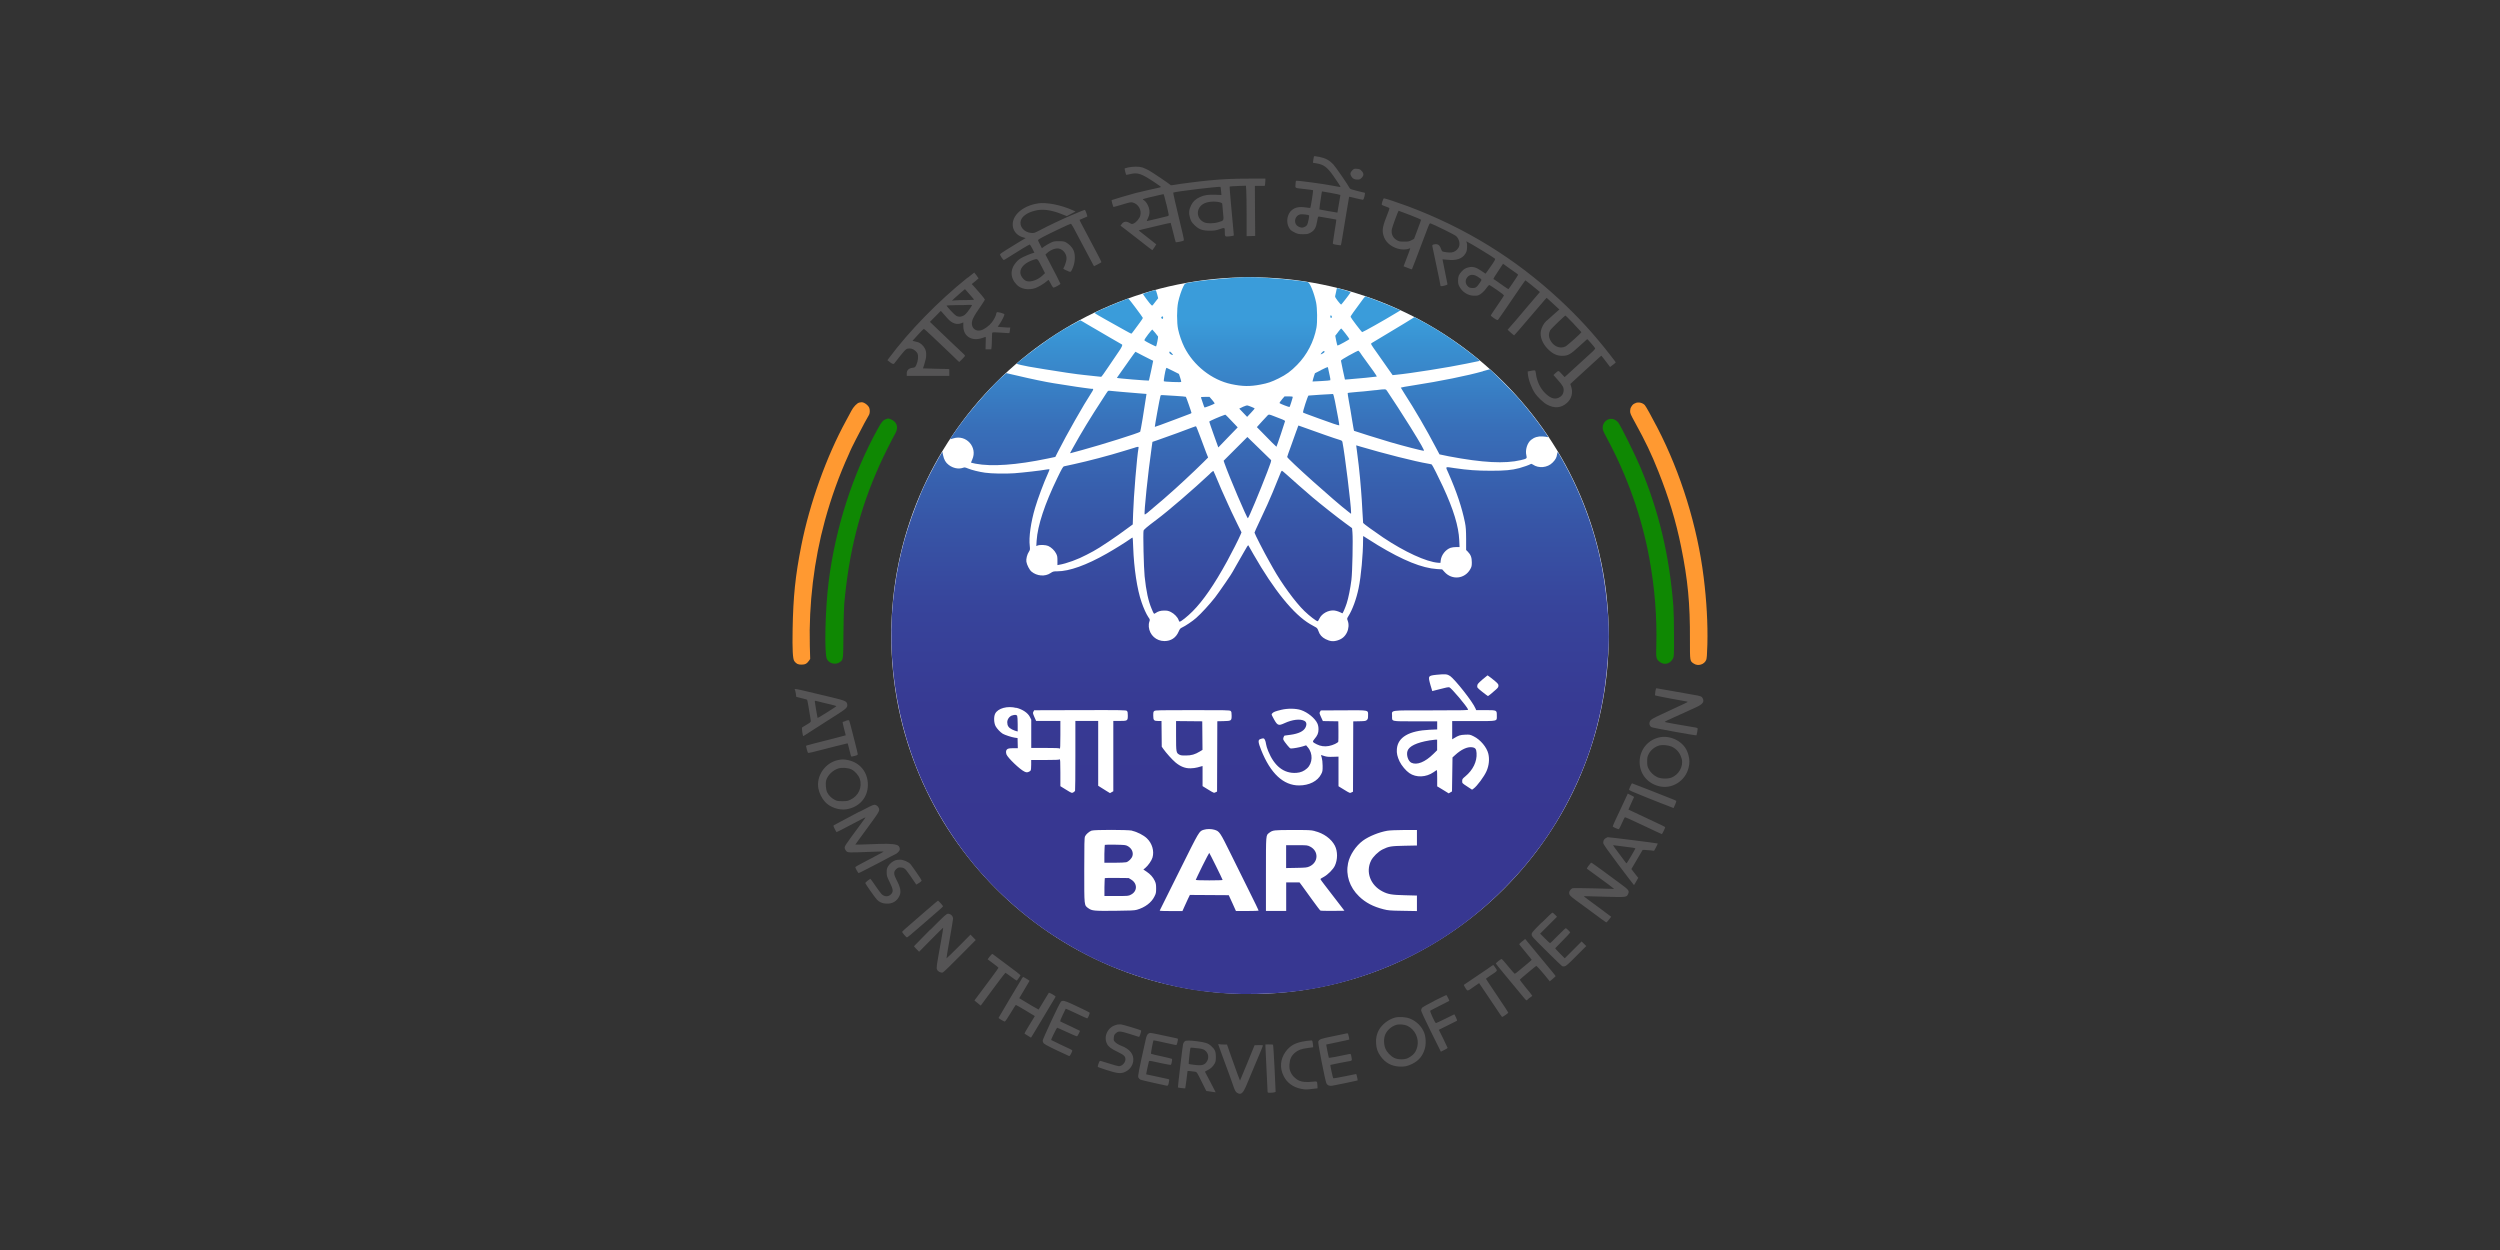 <?xml version="1.0" encoding="UTF-8"?>
<svg id="Layer_2" data-name="Layer 2" xmlns="http://www.w3.org/2000/svg" xmlns:xlink="http://www.w3.org/1999/xlink" viewBox="0 0 400 200">
  <rect x="0" y="0" width="400" height="200" fill="#333333" stroke="none"/>
  <defs>
    <style>
      .cls-1, .cls-2 {
        fill: #fff;
      }

      .cls-2, .cls-3, .cls-4, .cls-5, .cls-6 {
        fill-rule: evenodd;
      }

      .cls-3 {
        fill: url(#linear-gradient);
      }

      .cls-4 {
        fill: #0f8803;
      }

      .cls-5 {
        fill: #ff9931;
      }

      .cls-6 {
        fill: #555455;
      }

      .cls-7 {
        fill: none;
      }
    </style>
    <linearGradient id="linear-gradient" x1="200" y1="159.04" x2="200" y2="44.36" gradientUnits="userSpaceOnUse">
      <stop offset=".24" stop-color="#373791"/>
      <stop offset=".4" stop-color="#373a93"/>
      <stop offset=".54" stop-color="#37449b"/>
      <stop offset=".66" stop-color="#3756a7"/>
      <stop offset=".79" stop-color="#386fb9"/>
      <stop offset=".9" stop-color="#398fd0"/>
      <stop offset=".94" stop-color="#3a9cda"/>
    </linearGradient>
  </defs>
  <g id="Layer_1-2" data-name="Layer 1">
    <g id="BABA_ATOMIC_RESEARCH_CENTRE_BARC_" data-name="BABA ATOMIC RESEARCH CENTRE (BARC)">
      <ellipse id="BACKGROUND" class="cls-1" cx="200" cy="101.7" rx="57.4" ry="57.34"/>
      <path id="GRADIENT" class="cls-3" d="m150.36,72.97c-1.11,1.93-2.38,4.41-2.98,5.86-2.32,5.57-3.51,9.88-4.27,15.42-1.58,11.48.64,23.9,6.08,34.11,3.9,7.33,8.77,13.2,15.22,18.35,3.34,2.67,7.58,5.28,11.55,7.11,5.06,2.33,11.44,4.18,16.45,4.77,3.41.4,5.29.5,8.6.44,6.11-.1,11.2-.95,16.78-2.77,8.88-2.91,16.58-7.68,23.09-14.32,2.21-2.25,3.65-3.95,5.53-6.49,3.65-4.95,6.78-11.25,8.51-17.09,1.45-4.93,2.13-9.02,2.46-15,.2-3.62-.38-9.62-1.38-14.11-.97-4.41-2.55-8.88-4.58-12.97-.66-1.33-2.11-3.95-2.19-3.95-.02,0-.07.17-.1.37-.07.51-.25.84-.71,1.31-.81.83-2.24.97-3.16.32-.15-.11-.27-.14-.35-.08-.21.13-1.18.48-1.82.65-1.22.32-2.28.42-4.54.42s-3.7-.11-5.82-.42c-1.59-.24-1.48-.32-1,.76,1.35,3.06,2.18,5.56,2.66,7.92.15.75.18,1.23.19,2.67v1.75s.27.27.27.27c.47.47.64.94.64,1.69,0,.58-.03.72-.24,1.1-.88,1.58-2.92,1.8-4.13.45l-.37-.41-.83-.05c-2.38-.15-5.43-1.38-9.47-3.82-.68-.42-1.48-.91-1.77-1.11-.29-.2-.54-.36-.56-.36-.02,0-.03.3-.03.67,0,2.24-.32,5.81-.71,7.67-.35,1.72-.99,3.46-1.65,4.51-.22.36-.22.37-.1.69.22.56.17,1.3-.12,1.89-.32.66-.79,1.05-1.49,1.27-.69.22-1.22.16-1.93-.2-.6-.31-.95-.71-1.15-1.32-.11-.32-.22-.47-.39-.56-.12-.07-.55-.31-.94-.53-2.62-1.54-5.78-5.43-9.05-11.15-.42-.72-.78-1.37-.82-1.44-.05-.08-.26.24-.72,1.08-.36.66-.91,1.62-1.22,2.13-.31.52-.56.96-.56.99,0,.11-2.17,3.27-2.84,4.14-.85,1.08-2.21,2.57-3.01,3.27-.57.51-1.75,1.3-2.26,1.53-.28.13-.37.23-.56.68-.42.96-1.21,1.49-2.26,1.49-1.31,0-2.38-.96-2.5-2.27-.02-.3,0-.59.08-.81.12-.35.12-.36-.17-.77-.31-.46-.76-1.44-1.07-2.37-.71-2.02-1.22-5.45-1.34-8.79-.02-.86-.07-1.55-.11-1.55s-.22.12-.41.26c-.66.47-2.45,1.59-3.7,2.3-3.25,1.85-6.01,2.84-7.93,2.84-.6,0-.68.02-1.07.28-.88.6-2.19.49-3.06-.24-.32-.27-.74-1.09-.81-1.58-.07-.42.12-1.19.42-1.62.17-.27.18-.33.12-.91-.17-1.35.17-3.8.86-6.1.42-1.44,1.4-4.06,2.08-5.55.14-.31.24-.57.22-.6s-.22,0-.46.03c-.81.16-3.82.5-5.17.6-1.42.1-3.65.06-4.69-.09-.94-.13-2.1-.42-2.69-.66-.49-.2-.58-.22-.84-.12-.7.24-1.58.07-2.27-.46-.5-.37-.76-.84-.92-1.6l-.1-.51-.38.66Zm47.19-28.53c-3.46.24-6.24.55-7.56.83-.39.08-.43.12-.63.51-.32.62-.68,1.72-.86,2.58-.22,1.07-.23,3.27,0,4.34.19.9.59,2.03.98,2.82,1.48,2.96,4.4,5.27,7.53,5.94,1.75.37,2.98.4,4.68.07,1.17-.22,1.74-.42,2.9-.99,1.22-.61,1.93-1.12,2.95-2.16,1.57-1.59,2.68-3.72,3.09-5.94.17-.89.13-3.16-.05-4.03-.33-1.57-1-3.19-1.33-3.27-.45-.11-2.74-.38-4.16-.5-3.88-.32-5.38-.36-7.52-.21Zm16.33,1.74c-.02.07-.07.32-.12.57s-.12.53-.14.63c-.03.12.09.34.42.76.26.33.5.6.54.6.05,0,1.3-1.61,1.51-1.95.04-.07-.25-.18-.96-.37-.56-.15-1.06-.29-1.11-.32-.06-.02-.12.02-.14.07Zm-30.06.52c-.5.16-.91.3-.94.32-.05.05,1.13,1.64,1.35,1.81.12.09.16.08.29-.1.08-.12.3-.4.47-.61l.32-.4-.17-.66c-.12-.48-.2-.65-.3-.64-.07,0-.54.12-1.03.27Zm34.39.98c-1.73,2.33-2.14,2.92-2.12,3.01.04.17,1.76,2.44,1.86,2.45.12,0,3.45-1.86,5.42-3.06l.7-.42-.37-.16c-.2-.08-.59-.26-.86-.38-1-.45-4.24-1.7-4.4-1.7-.02,0-.12.12-.23.27Zm-37.89.15c-.09.04-.73.3-1.41.56-1.37.54-3.78,1.6-3.78,1.68,0,.04.93.6,1.74,1.04.44.25.88.49,3.11,1.74.54.3,1.01.55,1.04.54.03,0,.25-.27.47-.58.23-.32.63-.87.9-1.22.26-.35.47-.67.47-.72,0-.1-2.22-3.06-2.31-3.09-.03,0-.13.02-.22.06Zm32.58,2.63c-.08.07-.07.34.02.39.14.09.25-.15.14-.3-.06-.08-.13-.12-.16-.09Zm-27.05.23c-.08.1-.08.15,0,.25.12.15.25.09.25-.12s-.12-.27-.25-.12Zm40.18.23c-.15.09-.71.44-1.23.76-.52.33-1.91,1.16-3.07,1.85-1.16.69-2.19,1.3-2.28,1.37-.16.11-.11.19.96,1.69.61.86,1.4,1.99,1.76,2.51l.65.92.51-.05c2.33-.22,8.61-1.22,11.31-1.79.87-.18,1.7-.36,1.85-.38.14-.02.27-.07.26-.1,0-.02-.29-.27-.64-.55-3.36-2.64-5.89-4.32-9-5.98l-.8-.43-.28.17Zm-54.68,1.12c-1.76,1.01-2.41,1.42-3.87,2.44-1.87,1.3-4.81,3.58-4.81,3.71,0,.06,1.18.34,1.95.47.14.02,1.24.21,2.45.41,2.2.37,5.38.84,6.4.93.3.02,1.01.1,1.58.17.57.06,1.08.12,1.14.12.05,0,.56-.7,1.13-1.56.57-.86,1.34-1.99,1.71-2.52q.67-.97.49-1.09c-.11-.07-1-.58-1.98-1.14-.98-.56-1.98-1.15-2.22-1.3-.24-.15-.45-.27-.47-.27s-.47-.27-.99-.58c-.52-.32-.98-.58-1.02-.58s-.71.37-1.49.81Zm42.74,1.1l-.45.58.15.79c.08.43.18.78.22.78.14,0,1.89-.96,1.89-1.04,0-.11-1.24-1.7-1.31-1.7-.03,0-.26.27-.51.59Zm-30.43.42c-.58.79-.62.86-.49.96.19.15,1.77.95,1.8.91.08-.08.37-1.51.32-1.59-.09-.16-.87-1.1-.93-1.12-.03,0-.34.37-.7.83Zm27.86,2.82c-.13.15-.24.28-.22.3.07.06.63-.27.63-.37,0-.22-.17-.19-.41.07Zm4.35.47c-.78.43-1.33.78-1.32.85,0,.07.15.77.32,1.58l.32,1.45.47-.03c1.49-.11,4.58-.42,4.63-.45.04-.05-.76-1.21-1.91-2.75-.31-.42-.66-.91-.76-1.08-.11-.17-.25-.31-.31-.31-.05,0-.7.33-1.43.74Zm-28.72-.6c-.14.13-.03.34.23.47.16.07.29.11.29.07,0-.12-.47-.6-.52-.54Zm-6.62,1.61c-.61.87-1.28,1.81-1.47,2.08-.2.27-.36.51-.36.52,0,.07,5.07.49,5.13.42.02-.02.68-3.07.68-3.16,0,0-.12-.07-.27-.12-.15-.06-.78-.38-1.4-.71s-1.15-.61-1.17-.61-.53.71-1.15,1.59Zm30.86,1.35l-1,.51-.14.42c-.07.23-.17.53-.19.66l-.06.24,1.4-.07c.77-.04,1.42-.1,1.45-.13.03-.03,0-.35-.09-.71-.09-.37-.18-.82-.22-1.01-.03-.2-.08-.37-.11-.39-.03-.02-.51.2-1.05.47Zm-24.82-.26c-.14.38-.42,1.99-.35,2.05.04.04.68.09,1.43.12,1.03.04,1.35.03,1.35-.04,0-.06-.08-.37-.18-.68l-.19-.57-.97-.49c-.54-.27-1-.49-1.01-.49s-.05.05-.07.1Zm50.72.45c-2.5.71-6.9,1.6-11.1,2.25-1.14.17-2.06.34-2.06.37s.24.42.53.87c1.68,2.59,3.62,5.92,5.07,8.7.32.59.57,1.1.59,1.11,0,0,.68.15,1.49.31,5.41,1.03,8.98,1.21,11.52.61.98-.23,1.01-.27.89-.76-.21-.84.12-1.96.74-2.47.51-.42,1.12-.61,1.84-.56.34.02.71.07.81.11.16.04.08-.1-.41-.81-1.28-1.84-2.69-3.63-4.19-5.36-1-1.14-4.53-4.69-4.66-4.68-.03,0-.51.13-1.06.29Zm-77.09.99c-1.39,1.3-3.7,3.86-5.36,5.94-.93,1.17-2.82,3.8-2.82,3.94,0,.02.23-.04.52-.13,2.06-.66,3.91,1.42,3.02,3.38-.12.27-.21.5-.19.51.02.02.33.09.71.16,2.6.5,6.58.21,11.48-.81l1.29-.27.42-.83c1.37-2.72,4.14-7.58,5.36-9.44.32-.47.36-.67.14-.63-.06,0-.27,0-.47-.04-.21-.03-.58-.08-.83-.11-.4-.04-1.23-.17-4.86-.74-1.13-.17-3.77-.72-5.77-1.2-.98-.23-1.8-.42-1.83-.42s-.38.32-.8.71Zm59.89,2.03c-.68.08-1.52.17-1.87.2-.34.03-.77.07-.96.08-.18.02-.61.06-.96.09s-.64.07-.67.09c-.02.02.06.6.19,1.3.13.7.37,2.05.51,3,.16.95.29,1.74.31,1.75.09.06,4.26,1.36,5.86,1.83,2.13.62,5.16,1.4,5.32,1.36.12-.02-.45-1.04-2.16-3.8-.93-1.5-3.14-4.93-3.69-5.71-.27-.4-.16-.39-1.89-.18Zm-43.03.43c-.12.2-.42.66-.66,1.02-1.91,2.92-3.41,5.38-4.78,7.87-.45.79-.46.81-.3.76.05-.02.89-.24,1.84-.5,3.12-.85,9.07-2.72,9.27-2.92.06-.06.65-3.56.96-5.72l.05-.33-1.35-.11c-1.35-.1-1.72-.13-2.52-.21-.22-.02-.67-.07-1-.09-.32-.02-.74-.07-.93-.09-.34-.04-.36-.03-.57.32Zm34.27.3c-1.03.06-1.91.12-1.97.14-.12.04-.96,2.63-.87,2.71.07.06.35.17,2.55.97,2.03.75,3.19,1.13,3.24,1.08.04-.03-.26-1.71-.69-3.88-.12-.61-.26-1.12-.31-1.13-.04,0-.92.04-1.95.11Zm-25.66.22c-.1.25-.93,4.88-.9,4.93.02.02,1.27-.44,3.42-1.25,1.01-.38,1.97-.75,2.14-.81.17-.06.31-.13.31-.17,0-.11-.84-2.52-.9-2.58-.03-.03-.79-.1-1.68-.15-.89-.04-1.78-.1-1.98-.12-.31-.02-.37,0-.42.15Zm19.43.56c-.27.3-.41.53-.36.58.1.1,1.54.66,1.59.61.06-.06.51-1.48.51-1.6,0-.07-.18-.1-.66-.1h-.65l-.44.51Zm-12.94-.32c.02.06.15.42.27.81s.26.73.28.77c.06.06,1.51-.51,1.64-.63.02-.02-.15-.27-.39-.55l-.44-.51h-.7c-.52,0-.69.02-.66.1Zm6.68,1.5l-.56.27.63.66.63.66.62-.66c.34-.37.61-.67.58-.7-.07-.07-.99-.45-1.16-.47-.09-.02-.42.09-.74.23Zm4.04,1.29c-.08.07-.52.55-.97,1.04l-.81.9.7.71c1.44,1.49,2.41,2.45,2.43,2.43.06-.07,1.38-4,1.38-4.1,0-.06-.2-.18-.43-.27-.24-.09-.82-.32-1.29-.5-.81-.32-.86-.32-1.01-.2Zm-6.99,0c-.7.23-2.41.98-2.41,1.05,0,.05.32,1,.72,2.11l.73,2.03,1.55-1.61,1.55-1.6-.43-.46c-1.02-1.08-1.51-1.58-1.55-1.57-.02,0-.1.02-.17.05Zm11.55,2.49c-.15.45-.55,1.55-.88,2.47-.34.91-.61,1.69-.61,1.75,0,.28,7.69,7.18,9.83,8.8l.39.3v-.28c0-1.13-1.01-9.38-1.38-11.2-.04-.2-.12-.25-.51-.37-.61-.17-3.68-1.25-5.27-1.83-.67-.25-1.25-.45-1.26-.45s-.16.37-.3.81Zm-16.53-.55c-.38.17-4.55,1.69-5.81,2.12l-.71.24-.14,1c-.56,3.9-1.24,10.38-1.1,10.61.02.03.22-.08.43-.26,1.54-1.3,2.19-1.85,2.64-2.24.18-.17.46-.41.61-.54,1.3-1.11,4.24-3.85,5.67-5.27l.8-.8-.33-.83c-.18-.46-.6-1.58-.93-2.49-.34-.91-.64-1.66-.68-1.67-.04-.02-.24.05-.45.14Zm6.77,3.48l-1.9,1.9.15.44c.73,2.08,3.6,8.81,3.73,8.76.13-.04,1.86-4.18,3.1-7.4.56-1.45.68-1.84.6-1.92-.06-.05-.93-.91-1.94-1.89l-1.84-1.79-1.9,1.9Zm19.31-.56s.06.42.12.91c.16,1.16.44,3.55.49,4.27.02.32.11,1.21.17,1.99.07.77.16,2.25.21,3.28s.11,1.91.12,1.96c.03.1,1.75,1.35,3.2,2.33,3.41,2.29,6.94,3.91,8.8,4.04l.37.02.05-.43c.11-.85.77-1.69,1.57-1.98.19-.07.6-.12.9-.12h.54l-.05-1.1c-.1-2.22-.91-4.89-2.61-8.57-.66-1.43-1.69-3.47-1.79-3.54-.04-.03-.34-.1-.66-.15-1.89-.31-7.08-1.62-10.77-2.72-.25-.07-.51-.16-.56-.17-.06-.02-.11-.02-.11,0Zm-35.38.35c-.21.06-.99.3-1.74.53-2.45.76-5.81,1.64-8.06,2.13-.76.17-1.46.32-1.56.34-.17.04-.36.38-1.06,1.83-2.03,4.18-3.18,7.66-3.33,10.07l-.05.86.22-.09c.37-.14,1.3-.1,1.68.07.49.22,1.01.71,1.26,1.2.19.37.22.52.22,1.15v.72l.25-.05c1.2-.2,3.06-.88,4.44-1.62.43-.23.91-.48,1.04-.55.91-.47,3.7-2.34,5.61-3.77l.71-.52.06-1.79c.08-2.69.62-9.19.86-10.41.05-.26,0-.27-.55-.11Zm12.04,4.14c-2.7,2.53-6.7,5.98-8.56,7.37-1.59,1.19-2.07,1.6-2.12,1.79-.1.39.03,6,.17,7.3.25,2.39.58,3.92,1.13,5.22.36.86.35.85.62.66.42-.29.81-.4,1.4-.4.47,0,.67.04,1.05.23.53.26,1.09.84,1.23,1.27.05.16.12.28.17.28.21,0,1.25-.83,2.08-1.66,1.7-1.71,3.46-4.27,5.52-8.02.75-1.37,1.81-3.46,2.12-4.18l.18-.43-.68-1.38c-.37-.76-.79-1.61-.91-1.89-.12-.28-.41-.87-.61-1.33-.42-.86-1.61-3.6-2-4.58-.13-.32-.26-.61-.29-.64-.02-.03-.26.13-.51.37Zm11.33-.3c-.05.14-.62,1.54-1.36,3.34-.45,1.09-1.11,2.57-2.08,4.61-.46.96-.82,1.77-.82,1.82,0,.15,1.59,3.27,2.37,4.62.21.37.47.86.6,1.07,1.35,2.42,3.59,5.49,5.03,6.87.77.75,1.92,1.63,2.11,1.62.04,0,.17-.19.27-.42.38-.81,1.45-1.4,2.38-1.3.35.03.87.22,1.29.45.07.04.44-.81.7-1.59.28-.86.58-2.37.76-3.78.15-1.26.26-6.42.16-7.57l-.06-.69-1.08-.79c-1.26-.91-4.09-3.16-5.27-4.16-1.27-1.09-3.31-2.87-4.09-3.59-.39-.35-.74-.64-.77-.64-.04,0-.09.07-.12.14Z"/>
      <path id="TEXTS" class="cls-2" d="m231.96,108.11c.88.63,3.7,4.21,4.12,5.25l.11.26h1.5c1.82,0,1.8,0,1.8.86,0,.96.29.89-3.71.89h-3.43v2.92l.3-.18c.71-.44.98-.53,1.76-.56.76-.03.79-.03,1.39.27,1.06.52,2.08,1.74,2.33,2.77.21.86.11,1.89-.28,2.78-.37.86-1.52,2.41-2.08,2.81l-.24.17-.79-.52c-.78-.51-.8-.52-.79-.86,0-.31.04-.37.5-.75,1.23-1.02,1.89-2.39,1.8-3.73-.04-.66-.19-.86-.74-.93-.74-.1-1.73.36-2.69,1.25l-.42.38-.04,2.72-.04,2.72-.26.15-.27.16-.69-.43c-.38-.24-.8-.49-.92-.56l-.23-.13v-1.31c0-.71-.02-1.3-.05-1.3s-.27.15-.53.34c-1.19.83-2.78.9-3.87.15-.55-.37-1.25-1.21-1.56-1.85-.37-.77-.5-1.35-.44-2.01.15-1.89,1.94-2.93,5.27-3.08l1.18-.05v-1.3h-3.46c-4.04,0-3.76.07-3.76-.86,0-.98-.66-.89,6.25-.89,5.37,0,5.97-.02,5.92-.13-.21-.53-2.71-3.5-3.02-3.57-.13-.03-.67.07-1.45.29-.69.19-1.26.33-1.27.32-.02-.02-.14-.44-.28-.94-.42-1.5-.41-1.52,1.01-1.67,1.36-.13,1.66-.11,2.08.19Zm6.59.34c1.07.84,1.2.97,1.2,1.25,0,.22-.07.34-.42.65-.62.56-1.2,1.02-1.26,1.02-.03,0-.44-.31-.9-.67-.81-.65-.84-.69-.81-.97.02-.27.12-.38.81-.99.43-.37.81-.68.83-.68.02,0,.27.17.55.39Zm-75.94,4.79c1.03.27,1.84.82,2.17,1.47l.22.43v4.53h2.23c1.62,0,2.25.02,2.33.1.07.07.1-.4.1-2.16v-2.26h-3.88l-.28-.63c-.25-.59-.27-.65-.15-.86l.12-.22,7.33-.02c6.75-.02,7.36,0,7.5.12.12.12.15.27.15.72,0,.86-.03.89-1.3.89h-1.02v11.25l-.27.15-.26.15-.51-.31c-.28-.17-.71-.44-.94-.59l-.44-.28v-10.37h-3.65v5.52c0,3.03-.02,5.58-.05,5.66-.03.07-.16.18-.29.26-.23.12-.26.11-1.15-.44l-.91-.56v-2.2c0-1.7-.03-2.17-.11-2.09-.07.07-.71.1-2.33.1h-2.23v.76c0,.42-.03.82-.08.91-.04.08-.22.2-.37.25-.26.08-.34.07-.66-.08-.72-.35-2.6-2.15-2.84-2.72-.07-.17-.09-.38-.07-.52.09-.39.32-.49,1.15-.49h.73l-.02-.81-.02-.81-.44-.06c-.5-.07-1.61-.44-1.93-.63-.4-.25-.93-.81-1.15-1.22-.27-.53-.31-1.48-.07-1.98.43-.88,1.97-1.3,3.4-.93Zm45.55.37c1.06.35,2.25,1.32,2.62,2.14.12.27.18.56.18.94,0,.61-.16.98-.66,1.57-.35.42-.33.47.38.83.61.31,1.25.39,1.93.27.68-.13,1.46-.5,1.52-.71.02-.09.02-.86.02-1.7l-.02-1.54-1.23-.02-1.24-.02-.29-.63c-.27-.61-.28-.65-.17-.85l.13-.22,3.61-.02c4.23-.02,3.95-.08,3.95.84,0,.44-.03.56-.19.71-.17.16-.3.18-1.18.2l-1,.02-.02,5.62-.02,5.63-.25.12c-.25.13-.26.12-1.16-.43l-.91-.56v-4.74l-.89.03c-.75.02-.98,0-1.4-.13-.27-.09-.51-.17-.51-.15,0,0,.04.2.12.42.08.27.13.74.14,1.29,0,.81,0,.91-.24,1.36-.56,1.1-1.91,1.79-3.53,1.79-2.51,0-4.57-1.92-6.06-5.66-.49-1.23-.53-1.61-.18-1.74.52-.2.63-.18.78.11.07.15.16.46.18.68.02.22.18.72.34,1.11.99,2.43,2.52,3.61,4.49,3.49.71-.05,1.23-.27,1.74-.73.9-.83.95-2.39.11-3.36l-.27-.32-.54.17c-.51.16-1.47.33-1.89.34-.12,0-.31-.17-.58-.52-.7-.88-.71-.92-.61-1.26.05-.16.14-.29.2-.29s.49-.06.97-.13c1.25-.18,2.03-.56,2.33-1.13.26-.51.2-.91-.17-1.1-.66-.35-1.92-.2-3.15.37-1.05.48-1.16.42-1.9-.98-.22-.42-.22-.43-.07-.59.19-.22.46-.32,1.43-.56,1.03-.25,2.34-.23,3.16.04Zm-11.25.15c.12.11.15.26.15.73,0,.83-.04.86-1.29.89l-1,.02-.02,5.62-.02,5.63-.25.12c-.25.13-.26.12-1.16-.43l-.91-.56v-3.21l-.18.04c-.11.02-.4.11-.65.18s-.75.14-1.1.14c-.85.02-1.6-.28-2.38-.92-.57-.48-1.5-1.52-1.96-2.17l-.26-.37-.02-2.06-.02-2.05h-.51c-.71,0-.81-.11-.81-.88,0-.53.02-.62.18-.73.17-.12.88-.13,6.12-.13s5.95,0,6.09.14Zm-2.61,19c.81.24.9.37,2.6,3.82.85,1.74,2.21,4.49,3.02,6.1.81,1.62,1.46,2.97,1.46,3.01,0,.04-.81.07-1.81.07h-1.82l-.57-1.27-.58-1.26-3.11-.02-3.11-.02-.31.64c-.17.36-.43.94-.59,1.29l-.29.65h-1.84c-1.01,0-1.82-.02-1.8-.07.02-.03,1.42-2.84,3.11-6.25,3.31-6.65,3.18-6.44,3.95-6.69.48-.15,1.19-.15,1.7,0Zm-13.15.17c.8.17,1.81.69,2.35,1.2.85.81,1.2,2.04.9,3.08-.14.49-.7,1.28-1.16,1.67l-.3.24.49.33c.63.42,1.05.89,1.33,1.48.18.4.22.58.22,1.21,0,.68-.02.81-.27,1.3-.47.97-1.51,1.75-2.8,2.12-.42.12-1.01.14-3.53.17-3.33.03-3.67,0-4.24-.41-.69-.5-.66-.27-.66-6.08,0-4.19.02-5.18.12-5.41.13-.32.66-.79,1.05-.93.44-.16,5.75-.15,6.51,0Zm29.19.04c1.45.35,2.67,1.24,3.24,2.34.46.91.46,2.21,0,3.2-.27.59-1.14,1.45-1.77,1.79-.3.15-.54.31-.54.36,0,.04.31.48.69.96.37.49.95,1.23,1.26,1.64.32.42.87,1.15,1.24,1.61l.65.85-1.89.02c-1.23,0-1.93,0-1.99-.07-.06-.05-.64-.82-1.3-1.73-.65-.9-1.37-1.89-1.59-2.2l-.42-.56h-2.13v4.57h-3.24v-5.9c0-6.53-.02-6.17.54-6.61.56-.42.7-.44,3.74-.44,2.55,0,2.89,0,3.52.16Zm16.37,1.07v1.24l-1.97.04c-2.17.04-2.54.1-3.51.58-.7.34-1.57,1.19-1.87,1.82-.88,1.8-.1,3.9,1.82,4.9.91.47,1.49.57,3.64.62l1.89.05v2.48l-2.26-.04c-2.08-.03-2.34-.06-3.1-.25-1.65-.42-2.87-1.06-3.9-2.06-1.51-1.45-2.16-3.41-1.76-5.31.27-1.31,1.24-2.77,2.38-3.61.96-.7,2.57-1.35,3.89-1.58.39-.07,1.44-.11,2.7-.12h2.05s0,1.23,0,1.23Zm1.99-15.57c-2.04.34-3.25.92-3.5,1.68-.22.66.11,1.64.62,1.89.88.42,2.19-.1,3.51-1.4l.61-.6v-1.69h-.31c-.17.02-.6.07-.94.12Zm-66.77-4c-.44.16-.77.62-.77,1.09,0,.56.22.88.76,1.15.25.12.56.24.69.27l.22.05v-1.16c0-.65-.04-1.25-.08-1.34-.1-.18-.39-.2-.82-.05Zm26.24,3.26c0,2.63.02,2.73.52,3.01.21.12.45.15,1.05.14.88,0,1.46-.17,2.23-.64l.43-.26-.02-2.29-.02-2.28-2.09-.02-2.1-.02v2.37Zm4.2,20.85c-.57,1.17-1.05,2.16-1.05,2.2,0,.05.85.08,2.17.08,1.24,0,2.15-.03,2.13-.07-.12-.34-2.1-4.33-2.14-4.33-.03,0-.53.96-1.11,2.12Zm-15.6-3.4s-.07.69-.07,1.46v1.4h1.6c.87,0,1.73-.04,1.89-.08.4-.11.87-.59,1-1,.18-.61-.13-1.25-.78-1.6-.32-.17-.49-.18-1.97-.21-.89-.02-1.64,0-1.68.03Zm0,5.32s-.06.69-.06,1.46v1.4h1.91c1.87,0,1.93,0,2.32-.21,1.05-.53,1.08-1.78.06-2.41l-.41-.25-1.88-.02c-1.03-.02-1.9,0-1.94.03Zm29.01-3.45v1.84l1.64-.03c1.5-.03,1.68-.05,2.08-.22,1.46-.66,1.53-2.47.11-3.19-.45-.22-.47-.22-2.14-.22h-1.69v1.84Z"/>
      <g id="LINES">
        <path id="GREEN" class="cls-4" d="m141.88,67.02c-.56.17-.77.39-1.37,1.47-4.04,7.28-6.82,15.88-7.92,24.53-.56,4.41-.72,11.5-.29,12.42.37.76,1.46,1,2.15.45.47-.37.47-.34.5-4.42.02-2.07.07-4.22.12-4.79.76-8.39,2.47-15.15,5.63-22.21.64-1.44,1.94-4.03,2.59-5.2.51-.93.18-1.84-.81-2.2-.2-.07-.37-.12-.37-.12,0,0-.11.03-.23.07Zm115.63.02c-.66.18-1.08.73-1.08,1.43,0,.32.11.58.64,1.57,3.29,6.09,5.62,12.69,6.83,19.32.86,4.73,1.23,9.35,1.11,13.94-.06,1.96-.03,2.1.44,2.52.75.66,1.74.46,2.22-.44.17-.34.18-.41.17-3.67,0-1.89-.04-3.91-.1-4.69-.62-8.11-2.33-15.27-5.31-22.34-.77-1.84-3.17-6.67-3.51-7.07-.39-.47-.95-.69-1.42-.56Z"/>
        <path id="ORANGE" class="cls-5" d="m137.47,64.42c-.32.05-.95.7-1.25,1.31-.14.27-.52.99-.85,1.58-3.12,5.69-5.83,13.25-7.16,19.98-.96,4.83-1.3,8.19-1.39,13.37-.06,3.29.02,4.79.27,5.12.33.44.59.56,1.15.56s.86-.14,1.2-.63l.19-.28-.06-2.12c-.17-6.65.66-13.6,2.41-20.01,1.01-3.68,2.29-7.26,3.83-10.62.11-.24.2-.46.2-.47,0-.1,1.74-3.51,2.3-4.52.35-.62.68-1.22.75-1.34.14-.27.14-.86,0-1.15-.24-.46-.89-.89-1.25-.84-.04,0-.19.03-.32.05Zm124.26.06c-.38.14-.51.24-.73.61-.12.18-.18.43-.18.68,0,.36.08.56.79,1.84,1.69,3.08,2.57,4.91,3.72,7.8,1.65,4.13,2.81,7.93,3.65,12.08,1.07,5.26,1.44,9.08,1.41,14.85,0,3.52-.02,3.41.62,3.84.68.46,1.69.14,1.99-.61.09-.24.13-.84.18-2.47.08-3.3-.12-6.96-.6-10.79-1-8.07-3.65-16.63-7.38-23.84-.95-1.83-1.84-3.44-2.03-3.65-.34-.37-.97-.52-1.45-.35Z"/>
      </g>
      <g id="TEXTS-2" data-name="TEXTS">
        <g>
          <path id="TEXT_ENGLISH_" data-name="TEXT (ENGLISH)" class="cls-6" d="m264.86,110.64c-.03.29-.07.56-.07.6,0,.04,1.08.27,2.4.51,1.33.24,2.53.47,2.69.49.26.05.18.1-1.16.71-3.85,1.77-4.36,2.03-4.58,2.25-.35.36-.3.94.11,1.15.22.12,7.12,1.37,7.19,1.3.03-.04.19-.89.19-1.05,0-.11-.12-.17-.6-.24-1.97-.32-4.6-.79-4.66-.84-.03-.03.17-.16.46-.29.51-.22,3.02-1.37,4.51-2.05,1.12-.52,1.39-.88,1.08-1.48-.14-.27-.36-.36-1.5-.54-.46-.07-1.95-.34-3.32-.59s-2.53-.45-2.58-.45-.12.23-.17.51Zm-137.69-.33c.04.06.11.35.16.65l.08.54.85.21c.47.12.86.22.88.25.04.03.31,1.55.54,3.03.09.56.13.51-.69,1-.27.16-.55.32-.61.37-.09.06-.09.19-.02.75.06.37.12.67.16.66.02,0,.27-.14.52-.31.27-.17.77-.49,1.12-.72.36-.22,1.06-.67,1.56-1,.51-.33,1.53-.98,2.27-1.45,1.46-.93,1.65-1.13,1.56-1.63-.09-.47-.33-.56-2.44-1.08-1.08-.26-2.81-.67-3.82-.91-1.96-.47-2.23-.51-2.13-.35Zm4.23,2.05c.93.2,2.37.56,2.42.61.02.02-.2.18-.48.36-.28.17-.96.61-1.52.96-.55.36-1.01.61-1.01.58-.05-.17-.44-2.48-.44-2.62,0-.11.04-.14.15-.11.07.02.48.12.89.21Zm3.93,2.99c-.26.07-.49.15-.51.17-.02.02.08.51.23,1.08s.27,1.05.27,1.05c-.03.02-4.19,1.1-5.04,1.3-.48.12-.97.25-1.1.3l-.22.08.12.52c.07.29.16.56.2.6.06.07.65-.07,4.26-1.01,1.13-.29,2.07-.52,2.08-.51.02.02.14.47.47,1.79.08.33.11.36.31.31.74-.17.84-.22.84-.37,0-.08-.21-.95-.46-1.93-.26-.98-.56-2.15-.67-2.61-.12-.46-.24-.86-.27-.88-.02-.03-.27,0-.52.08Zm130.36,2.59c-1.96.33-3.35,1.98-3.35,3.97,0,1.86,1.2,3.39,3.05,3.87,2.09.55,4.26-.79,4.79-2.96.17-.71.17-1.24-.02-1.97-.26-1-.75-1.69-1.59-2.25-.84-.56-1.96-.82-2.87-.66Zm1.74,1.5c.88.41,1.4,1.05,1.65,2.01.29,1.15-.47,2.52-1.66,2.97-.62.23-1.69.19-2.27-.08-.58-.28-1.1-.78-1.37-1.32-.2-.41-.23-.57-.23-1.18s.03-.77.23-1.18c.33-.67,1-1.2,1.76-1.4.48-.12,1.39-.03,1.89.19Zm-133.39,2.18c-2.03.44-3.46,2.53-3.1,4.53.13.73.54,1.56,1.05,2.13.77.88,2.26,1.4,3.46,1.2,2.05-.33,3.41-1.89,3.41-3.91s-1.27-3.55-3.15-3.95c-.68-.15-.99-.15-1.67,0Zm2.19,1.48c.56.28,1.15.95,1.33,1.5.44,1.34-.18,2.74-1.5,3.36-.44.21-.6.23-1.29.23s-.86-.03-1.2-.21c-.5-.24-.97-.7-1.21-1.18-.22-.42-.31-1.43-.17-1.95.22-.79,1.05-1.62,1.92-1.89.59-.19,1.6-.12,2.13.15Zm124.64,2.65c-.09.24-.19.5-.22.57-.04.12.42.32,2.72,1.24,1.52.61,3.13,1.25,3.59,1.41l.81.32.24-.53c.13-.3.22-.57.2-.61s-.35-.19-.73-.33c-.37-.15-1.94-.76-3.49-1.38-1.54-.61-2.83-1.11-2.87-1.11-.03,0-.14.2-.24.43Zm-.55,1.5c-.07.15-.34.74-.61,1.31-1.25,2.62-1.71,3.65-1.67,3.69.15.14.94.47.99.41.04-.03.25-.46.47-.94s.42-.91.46-.94c.05-.07.73.23,3.23,1.42,1.48.71,2.68,1.26,2.71,1.26.05,0,.53-.99.53-1.08,0-.05-.23-.2-.51-.32-.61-.27-5.33-2.51-5.37-2.53,0-.02.19-.46.44-1,.25-.53.46-.98.46-1.01s-.22-.15-.5-.29l-.51-.26-.11.27Zm-122.81,2.61c-1.16.62-2.55,1.35-3.07,1.63-.52.27-1,.53-1.05.57-.07.06-.02.22.16.56.13.26.27.49.28.51.02.04.92-.42,2.77-1.4,1.55-.84,1.94-1.02,1.86-.9-.03.06-.32.47-.65.9-2.72,3.69-2.72,3.67-2.64,4.04.02.11.13.29.24.41.26.25.34.25,3.7.12,1.23-.05,2.26-.07,2.28-.06.02.02-.39.26-.91.52-.51.27-.96.51-1.01.54-.04.03-.66.36-1.35.71-.7.36-1.27.69-1.27.73,0,.15.45.96.53.96.04,0,.66-.31,1.37-.68.71-.37,1.67-.87,2.13-1.1.46-.24,1.18-.63,1.61-.86.43-.23.81-.42.83-.42.03,0,.17-.1.32-.23.37-.31.42-.64.17-1.01q-.33-.49-3.22-.37c-1.44.06-2.87.11-3.18.11h-.56s.33-.47.33-.47c.18-.26,1.04-1.44,1.91-2.62,1.64-2.23,1.71-2.38,1.49-2.82-.14-.28-.42-.47-.7-.47-.17,0-.99.39-2.37,1.13Zm119.38,4.26c-.27.17-.38.4-.37.77,0,.17.68,1.14,2.43,3.47,1.34,1.78,2.45,3.24,2.48,3.24.02,0,.12-.12.19-.27.07-.14.22-.4.32-.56l.18-.31-.55-.7-.55-.71.9-1.53.9-1.53h.37c.2,0,.61.04.91.07l.55.07.31-.56c.17-.31.29-.58.27-.61-.06-.05-7.64-1.01-8.01-1.01-.03,0-.17.07-.32.16Zm3.11,1.35c1.1.12,1.68.22,1.66.28-.05.18-1.35,2.37-1.4,2.37-.04,0-.13-.09-.22-.21s-.55-.75-1.04-1.4c-.5-.66-.9-1.22-.9-1.25s.05-.04.11-.02c.06.02.86.12,1.79.23Zm-116.72,2.17c-.46.17-.91.52-1.16.93-.22.36-.25.49-.25,1.01,0,.55.03.66.48,1.57.55,1.13.6,1.47.27,1.87-.43.51-1.13.51-1.6,0-.12-.12-.56-.72-.97-1.32-.41-.6-.76-1.09-.79-1.09s-.22.13-.44.3c-.25.18-.39.34-.36.41.07.21,1.56,2.32,1.83,2.6.39.42.84.62,1.5.66.98.06,1.73-.38,2.13-1.26.29-.63.16-1.34-.47-2.52-.48-.92-.5-1.32-.07-1.73.25-.24.36-.28.68-.28.42,0,.69.13.97.49.23.29,1.01,1.39,1.3,1.85.14.22.27.4.29.4s.22-.12.45-.27c.26-.17.41-.32.39-.39-.04-.16-1.5-2.28-1.79-2.61-.35-.38-1.13-.71-1.67-.71-.25,0-.56.04-.71.09Zm110.9.86c-.18.26-.31.47-.29.48.07.05,2.62,1.93,3.46,2.53.51.38.92.7.91.71-.02,0-1.48-.02-3.26-.08-1.78-.05-3.32-.06-3.41-.02-.25.09-.53.47-.53.73,0,.32.17.51,1.01,1.14.42.31,1.11.81,1.52,1.11,2.84,2.11,3.38,2.5,3.45,2.48.03-.02.22-.22.41-.46l.34-.44-1.59-1.19c-.88-.65-1.88-1.38-2.21-1.63-.33-.24-.6-.46-.58-.47.02,0,1.46.02,3.22.08,3.57.1,3.61.1,3.85-.4.26-.56.17-.67-1.45-1.85-.38-.28-1.51-1.11-2.51-1.85-1-.73-1.85-1.34-1.91-1.34-.05,0-.24.22-.42.47Zm-105.79,7.02c-.89.78-1.95,1.7-2.36,2.05-1.24,1.07-1.67,1.45-1.69,1.53-.03.07.61.83.75.88.08.03.48-.29,2.56-2.1.89-.78,1.99-1.73,2.43-2.11.44-.38.81-.72.81-.76,0-.08-.75-.91-.81-.91-.03,0-.79.64-1.68,1.42Zm98.27,2.09c-1.5,1.5-1.59,1.62-1.59,1.91s.12.42,2.38,2.66c1.3,1.29,2.43,2.38,2.5,2.41.07.04.25.05.4.02.22-.04.61-.38,1.86-1.65l1.59-1.59-.37-.37-.37-.37-1.35,1.35-1.35,1.35-.79-.79c-.43-.43-.76-.8-.74-.82.02-.02.56-.58,1.22-1.25.65-.66,1.18-1.23,1.18-1.27,0-.1-.61-.69-.71-.69-.05,0-.62.54-1.27,1.2-.65.66-1.2,1.2-1.24,1.2s-.4-.35-.82-.76l-.77-.77,1.35-1.35,1.35-1.35-.32-.33c-.17-.18-.37-.33-.42-.33s-.81.72-1.69,1.6Zm-97.83,1.14c-1.41,1.42-2.57,2.61-2.59,2.64,0,.03.17.25.4.47l.42.42,1.91-1.94c1.05-1.06,1.92-1.93,1.94-1.91.02.02-.13.95-.33,2.07-.76,4.2-.78,4.34-.65,4.63.12.31.58.55.9.47.12-.02,1.31-1.18,2.74-2.63l2.55-2.57-.42-.43-.42-.43-1.9,1.92c-1.05,1.05-1.92,1.89-1.94,1.87-.02-.02.2-1.39.5-3.02.29-1.64.54-3.14.55-3.31,0-.42-.37-.8-.8-.8-.26,0-.49.21-2.84,2.57Zm94.71,1.87c-.26.22-.47.42-.47.45,0,.02.45.59,1,1.25s1,1.22,1,1.25c0,.02-.25.26-.56.51-.3.25-.9.74-1.31,1.09-.42.36-.81.65-.84.64-.04,0-.51-.53-1.03-1.17-.52-.64-1-1.19-1.05-1.2-.1-.04-.94.61-.94.73,0,.03.6.78,1.33,1.66.74.89,1.63,1.96,1.98,2.39,1.18,1.45,1.52,1.84,1.59,1.84.03,0,.13-.07.22-.17.08-.1.28-.25.43-.34.15-.09.27-.2.27-.23s-.45-.61-1.01-1.28c-.55-.67-.99-1.26-.97-1.3.02-.07,2.41-2.07,2.61-2.19.08-.05.98.97,2.01,2.26l.16.21.47-.4c.26-.22.47-.42.47-.44,0-.05-.66-.86-2.7-3.31-.91-1.1-1.78-2.14-1.91-2.32l-.26-.32-.47.39Zm-85.18,2.41l-.34.46.85.63c.47.35.86.66.88.71.02.03-.46.71-1.05,1.5-.58.79-1.45,1.96-1.93,2.59l-.86,1.15.28.24c.16.13.38.32.51.41l.22.17.4-.54c.22-.29,1.09-1.47,1.94-2.62.85-1.15,1.57-2.08,1.6-2.08.04,0,.45.28.9.62.46.34.86.62.9.62.06,0,.31-.33.61-.8.06-.08-.64-.62-2.92-2.3-.67-.5-.96-.71-1.54-1.15-.06-.04-.22.09-.44.39Zm79.73,1.93c-.43.3-1.46,1-2.28,1.54-.82.55-1.53,1.03-1.57,1.06-.04.04.05.27.23.53.36.54.25.56,1.43-.27l.76-.52,1.69,2.51c1.97,2.95,1.93,2.88,2.01,2.89.11,0,.97-.6.97-.68,0-.04-.81-1.27-1.79-2.72-.98-1.46-1.79-2.67-1.79-2.7,0-.02.35-.27.77-.55,1.15-.77,1.1-.68.75-1.2-.17-.25-.32-.45-.35-.45-.02,0-.41.25-.84.56Zm-74.64,1.7c-.49.79-3.68,6.15-3.68,6.2,0,.08.86.59,1,.59.07,0,.48-.61.91-1.33.43-.73.82-1.33.86-1.33.05,0,.75.4,1.56.89l1.47.89-.22.37c-.12.21-.44.73-.71,1.16-.52.85-.75,1.25-.71,1.29.09.07.99.63,1.02.63.02,0,.22-.31.44-.69.22-.37.88-1.46,1.45-2.41.58-.96,1.05-1.74,1.05-1.76s.22-.39.5-.83.5-.83.5-.87c0-.12-1.01-.69-1.08-.61-.03.04-.41.66-.83,1.36s-.78,1.3-.8,1.32c-.02.02-1.79-1-2.79-1.63l-.31-.19.82-1.38c.46-.76.83-1.39.83-1.4,0-.04-.96-.62-1.03-.62-.02,0-.15.16-.27.35Zm66.05,3.48c-1.01.51-1.89,1.01-1.97,1.1-.08.1-.15.29-.15.42,0,.15.6,1.45,1.58,3.43l1.58,3.18.54-.27c.3-.15.54-.3.54-.33,0-.02-.32-.7-.7-1.48l-.71-1.42,1.41-.7c.78-.39,1.45-.72,1.5-.75.04-.03-.04-.27-.17-.54l-.25-.49-1.43.7c-.79.39-1.48.71-1.52.71-.14,0-1.02-1.91-.91-1.99.04-.04.74-.4,1.54-.8s1.47-.74,1.49-.76c.06-.05-.39-.95-.47-.94-.04,0-.89.42-1.89.91Zm-59.78.17c-.27.31-2.89,5.93-2.89,6.2,0,.14.08.33.19.45.15.17,1.85,1.02,3.42,1.72.23.1.48.22.56.26.12.07.18,0,.36-.33.12-.23.21-.46.21-.51s-.13-.15-.29-.22c-.36-.15-3.05-1.44-3.09-1.48-.06-.06.88-1.96.96-1.96.04,0,.73.31,1.52.67.79.37,1.5.68,1.59.69.11,0,.21-.12.35-.43l.19-.43-1.46-.71c-.81-.39-1.49-.71-1.51-.71s-.1-.03-.16-.07c-.08-.06,0-.31.36-1.05.26-.55.47-1,.49-1.01,0-.02.76.33,1.68.76.91.43,1.69.79,1.74.79.13,0,.48-.83.39-.92-.08-.08-1.21-.64-2.79-1.37-1.24-.57-1.55-.64-1.82-.35Zm53.42,2.52c-.99.28-1.99,1.05-2.51,1.95-.34.58-.51,1.35-.46,2.12.06.91.23,1.41.75,2.13.71,1,1.69,1.54,2.93,1.62.81.06,1.36-.06,2.11-.43,1.04-.52,1.66-1.26,1.99-2.36.24-.77.2-1.86-.07-2.6-.39-1.02-1.22-1.85-2.27-2.28-.66-.27-1.79-.34-2.48-.15Zm2.04,1.3c1.24.59,1.92,2.06,1.58,3.38-.22.85-.6,1.31-1.46,1.77-.54.29-1.61.28-2.2,0-.61-.3-1.22-.95-1.45-1.54-.27-.69-.27-1.66,0-2.24.31-.69.96-1.26,1.69-1.5.5-.17,1.36-.1,1.85.14Zm-46.48-.17c-1.4.27-2.21,1.84-1.57,3.07.22.45.66.78,1.71,1.28,1.01.49,1.23.7,1.23,1.2s-.54,1.08-1.05,1.08c-.12,0-.79-.18-1.5-.41-.71-.22-1.35-.42-1.44-.44-.12-.02-.19.07-.31.43-.09.25-.15.48-.13.52,0,.04.66.27,1.43.52,1.69.55,2.31.61,2.97.28.7-.33,1.15-.93,1.27-1.65.17-1.11-.5-1.99-1.96-2.54-.33-.12-.69-.34-.87-.51-.3-.29-.31-.32-.27-.76.03-.38.08-.5.3-.69.45-.41.69-.39,2.24.09.76.24,1.43.46,1.48.47.1.03.42-.94.34-1.03-.09-.09-2.82-.91-3.17-.96-.18-.02-.5,0-.71.03Zm4.95,1.51c-.11.11-.23.37-.28.61-1.16,5.17-1.35,6.1-1.23,6.33.07.12.21.27.32.33.1.05,1.05.28,2.1.51,1.05.23,1.99.43,2.1.46.21.05.29-.08.38-.68.06-.32.05-.34-.17-.39-.78-.16-3.47-.73-3.49-.75-.02,0,.24-1.2.43-2.01.03-.17.06-.17.6-.07.32.06,1.09.22,1.72.37.64.14,1.19.22,1.22.19.09-.1.24-.89.17-.95-.03-.03-.79-.22-1.68-.41s-1.64-.37-1.68-.41c-.05-.04.32-2.03.4-2.15,0-.02.8.15,1.74.36.96.22,1.79.39,1.85.4.12.02.18-.14.29-.71.05-.28.03-.32-.13-.36-2.57-.56-4.04-.87-4.24-.87-.14,0-.32.08-.43.19Zm31.64-.09c-.18.04-1.15.24-2.16.45-1.85.37-2.06.46-2.21.84-.07.21,1.09,6.18,1.3,6.65.15.32.47.47.91.4.38-.06,4.05-.81,4.09-.85.04-.02-.18-1.03-.23-1.03-.02,0-.85.17-1.83.37-.98.21-1.81.34-1.84.31-.07-.06-.5-2.09-.47-2.13.04-.03,2.49-.52,2.9-.58.59-.08.6-.11.48-.7-.09-.5-.11-.51-.32-.47-2.02.44-3.26.66-3.3.59-.04-.12-.44-2.08-.42-2.1,0,0,.84-.18,1.84-.39s1.84-.39,1.85-.41c.03-.04-.16-.91-.22-.98-.02-.02-.2-.02-.38.02Zm-25.73,1.23c-.12.1-.24.29-.27.44-.11.6-.86,6.91-.82,6.94.05.05,1.14.18,1.17.14.02-.02.36-2.55.36-2.74,0-.07.57-.02,1.23.09.26.04.31.12,1.02,1.56l.76,1.52.38.05c.22.03.56.07.75.11l.37.05-.81-1.57c-.44-.86-.84-1.61-.88-1.67-.05-.07.06-.16.37-.29.51-.24.91-.61,1.17-1.1.14-.27.18-.48.18-1.05,0-.83-.16-1.2-.71-1.69-.53-.49-.94-.62-2.38-.81q-1.61-.2-1.88,0Zm2.08,1.11c.7.09.91.15,1.15.34.54.41.68,1.12.35,1.71-.36.63-.77.76-2.01.61-.5-.06-.92-.12-.94-.15-.04-.03.21-2.33.27-2.52.04-.12.12-.12,1.18.02Zm17.28-1.15c-1.62.22-2.52.71-3.25,1.74-.83,1.17-.94,2.57-.28,3.87.53,1.07,1.52,1.79,2.82,2.04.61.12.8.12,1.64.02l.96-.11-.02-.42c-.05-.73-.03-.71-.66-.65-1.05.12-1.76.07-2.26-.15-.63-.29-1.19-.87-1.41-1.47-.15-.38-.17-.6-.15-1.14.05-.82.3-1.37.87-1.86.51-.44,1.04-.63,2.06-.76.46-.06.85-.11.86-.12.02-.02,0-.27-.04-.56-.04-.37-.1-.52-.19-.53-.07,0-.49.03-.94.09Zm-14.01.51s.22.66.5,1.4c1.11,3,1.83,4.96,1.83,5.02,0,.03.1.31.22.62.17.42.28.61.48.73.65.4.95.11,1.63-1.54.28-.69.75-1.81,1.04-2.49.29-.69.73-1.74.99-2.35.26-.61.47-1.15.47-1.19,0-.05-.28-.07-.67-.06l-.67.02-1.15,2.82c-.64,1.55-1.16,2.83-1.18,2.84-.02.02-.68-1.79-1.57-4.31l-.51-1.47h-.56c-.31,0-.61-.02-.69-.05-.07-.02-.13-.02-.13.02Zm8.12.02l-.56.02v.31c0,.17.07,1.8.17,3.63s.17,3.42.17,3.55c0,.22.02.23.45.23.25,0,.54-.03.65-.07l.19-.07-.17-3.75c-.1-2.06-.21-3.77-.25-3.8-.04-.03-.32-.05-.63-.03Z"/>
          <path id="TEXT_HINDI_" data-name="TEXT (HINDI)" class="cls-6" d="m210.23,25.05s-.07.27-.1.52l-.06.47.59.1c1.14.19,1.69.6,2.67,1.99.71,1.01,1.2,1.76,1.15,1.79-.02.02-.48-.06-1.03-.17-1.73-.34-6-.91-6.09-.82-.02.02-.07.29-.08.58-.04.63-.2.55,1.56.75.66.07,1.22.15,1.25.17.06.03-.37,2.77-.44,2.83-.02.02-.27,0-.56-.05-.92-.14-1.49-.11-1.97.13-.54.27-.87.66-1.05,1.25-.25.8-.05,1.75.47,2.24.1.1.42.28.69.41.42.2.61.23,1.25.23.68,0,.79-.02,1.2-.24.63-.35.89-.79,1.06-1.82.12-.72.15-.79.31-.76.09.02.74.13,1.45.25.7.11,1.29.22,1.31.23.02.02-.1.85-.27,1.84-.16,1-.29,1.87-.29,1.95,0,.12.12.17.63.25.35.06.65.09.66.07.04-.04.28-1.47.95-5.58.19-1.19.36-2.17.37-2.18,0-.02.47.09,1.02.23.56.13,1.07.25,1.15.25.12,0,.18-.12.29-.55.09-.39.1-.56.03-.57-.05-.02-.59-.15-1.2-.29-.89-.22-1.11-.3-1.2-.44-.35-.66-2.23-3.38-2.64-3.83-.61-.64-1.23-.98-2.18-1.17-.72-.14-.87-.15-.92-.07Zm2.85,5.85c.57.1,1.11.21,1.21.25l.17.06-.19,1.15c-.11.63-.22,1.26-.24,1.4l-.04.26-1.43-.24c-.79-.13-1.45-.26-1.46-.27-.02-.03.16-1.37.32-2.36l.09-.52.27.04c.14.02.72.12,1.3.22Zm-3.64,3.55c.08.08-.16,1.3-.3,1.53-.12.19-.32.32-.66.42-.24.08-.76-.09-.99-.33-.56-.56-.24-1.61.54-1.77.27-.06,1.3.05,1.41.15Zm-28.92-7.66c-.3.07-.55.14-.56.15-.07.07.18,1.04.27,1.04.05,0,.32-.06.59-.12,1.21-.3,1.78-.11,3.92,1.32.56.37,1.02.7,1.02.73s-.22.1-.47.15c-.63.12-2.79.63-3.64.84-.73.19-3.7,1.06-3.79,1.12-.05.02.22,1.01.29,1.1.02,0,.65-.16,1.4-.39,1.22-.37,1.4-.41,1.69-.33.91.25,1.45,1.2,1.2,2.11-.12.45-.62,1.05-1.04,1.24-.28.13-.3.13-.65-.07-.56-.32-.96-.27-1.3.2l-.17.23.86.65c.47.36,1.15.89,1.51,1.17,1.94,1.53,2.72,2.12,2.74,2.09.1-.1.63-.91.61-.93-.48-.36-2.77-2.17-2.79-2.2,0-.03.17-.1.42-.15.24-.06,1.39-.32,2.55-.61,1.15-.28,2.12-.49,2.13-.47.02.02.19.71.4,1.54.2.83.38,1.53.41,1.55.05.05.9-.11,1.19-.22.17-.07.17-.09-.34-2.22-.88-3.64-1.29-5.45-1.25-5.49.15-.15,7.44-1.04,7.56-.91.02.02.06.32.09.66l.06.63-.99-.04c-1.12-.04-1.76.05-2.43.36-.71.32-1.14.72-1.43,1.32-.36.72-.41,1.28-.17,2.05.16.52.25.66.69,1.11.72.71,1.28.91,2.47.91.74,0,.99-.04,1.59-.25.83-.28.81-.3.81.49,0,.73.02.74.8.66.51-.05.66-.1.64-.19,0-.07-.06-.63-.11-1.25s-.21-2.33-.35-3.8c-.13-1.48-.23-2.71-.21-2.72.02-.02.61-.07,1.32-.09l1.29-.05.05.77c.03.42.06,2.24.06,4.04v3.27l.69-.02.68-.02-.03-4.01-.02-4h1.58l.05-.26c.02-.14.05-.41.05-.58v-.32h-2.51c-2.62,0-4.29.07-6.63.3-1.49.14-4.73.56-5.51.71-.32.06-.51.07-.54,0-.08-.12-2.82-1.97-3.47-2.34-.32-.17-.78-.38-1.03-.46-.55-.17-1.52-.16-2.24,0Zm6.1,5.86c.21.88.38,1.67.38,1.74s-.07.16-.14.18c-.28.08-3.28.8-3.35.8-.04,0,.03-.21.17-.47.28-.55.32-1.12.11-1.75-.17-.47-.5-.97-.76-1.11-.35-.19-.48-.15,2.59-.86.27-.07.52-.12.56-.12.02,0,.22.71.43,1.59Zm8.63-.26c.2.06.31.13.31.22,0,.07.06.68.12,1.35.14,1.4.19,1.31-.75,1.59-.74.23-1.77.24-2.24.03-1.38-.6-1.38-2.38,0-3.04.66-.31,1.69-.37,2.55-.16Zm21.11-5.13c-.35.35-.37.63-.11,1.02.23.34.47.45.95.45.32,0,.42-.04.66-.28.37-.37.38-.7,0-1.1-.24-.26-.34-.31-.75-.34-.45-.03-.48-.02-.76.26Zm4.82,4.96c-.09.31-.12.53-.07.57.04.04.32.15.64.26.33.11.56.22.56.3,0,.06-.12.4-.26.76-.83,2.08-.95,2.66-.7,3.55.27,1,1.1,1.77,2.31,2.13.61.18,1.45.17,1.8-.02.11-.06.17-.06.17,0s-.24.71-.53,1.46l-.53,1.38.22.08c.12.04.42.16.66.26.24.09.45.16.46.14.04-.05.56-1.43,2.48-6.5.31-.81.36-.89.51-.84.49.15,3.91,1.84,4.09,2.03.54.53.69,1.4.33,1.92-.25.37-.63.62-1.05.69-.37.06-1.4-.07-1.53-.2-.04-.04-.14-.26-.22-.47-.18-.52-.51-.73-1.01-.63-.33.07-.36.09-.33.32.02.14.31,1.53.65,3.1.34,1.57.61,2.92.61,2.99,0,.32.11.35.65.21.28-.07.51-.17.51-.22s-.18-.97-.41-2.04c-.22-1.07-.4-1.96-.39-1.96,0,0,.36.02.78.07,1.43.17,2.38-.16,2.88-.97.2-.33.25-.51.27-1.01.02-.37,0-.67-.07-.79-.09-.17-.08-.18.03-.14.39.15,4.28,2.52,4.51,2.74.08.08-.04.31-.55,1.05-.37.52-.73,1.05-.81,1.15l-.16.2-.69-.47c-.8-.55-1.33-.7-1.95-.56-.53.12-.78.26-1.14.64-.48.5-.61.81-.61,1.48,0,.49.04.65.25,1.03.45.81,1.28,1.35,2.18,1.4.27.02.64,0,.8-.06.39-.13.96-.64,1.35-1.21.17-.26.37-.45.43-.44.06.02.61.37,1.23.8.8.55,1.12.81,1.09.9-.02.07-.5.78-1.05,1.59-.55.81-1.02,1.5-1.04,1.56-.02.06.2.26.51.46.47.31.56.34.66.24.1-.11,1.15-1.64,3.43-4.99.49-.72.91-1.31.93-1.31.04,0,1.35,1.05,1.97,1.57l.36.3-.96,1.12c-.52.61-1.14,1.33-1.35,1.58s-.6.7-.84,1-.6.71-.78.92c-.19.21-.54.61-.79.9l-.45.52.49.45c.27.24.51.44.55.45.03,0,1.13-1.26,2.44-2.81,1.31-1.54,2.47-2.89,2.57-3l.19-.2.36.32c.2.17.66.6,1.02.94l.66.61-.25.21c-.13.12-.55.48-.91.81s-.78.71-.93.82c-.36.3-.75,1-.86,1.54-.2.94.22,2.05,1.1,2.94.77.77,1.45,1.1,2.32,1.09.92,0,1.3-.22,2.73-1.54.66-.61,1.22-1.11,1.25-1.13.05-.02,1.12,1.2,1.27,1.45.04.06-.1.24-.33.47-.22.2-1.33,1.22-2.47,2.26l-2.08,1.9-.48-.52c-.53-.58-.47-.58-1.04-.07l-.27.25.71.8c.81.92.97,1.21.92,1.76-.05.5-.3.85-.78,1.07-.67.33-1.39.07-2.23-.78-.76-.76-1.29-1.92-1.42-3.05-.03-.27-.1-.52-.15-.54-.06-.02-.34,0-.63.07l-.54.11.02.33c.07.92.58,2.32,1.15,3.16.42.61,1.35,1.5,1.91,1.8,1.22.66,2.3.56,3.23-.29.73-.67.97-1.64.64-2.6l-.13-.4.5-.47c.27-.26,1.27-1.18,2.23-2.04.96-.87,1.84-1.69,1.98-1.81.13-.12.25-.22.26-.21,0,.02.17.21.35.44.18.22.49.63.69.9l.35.47.45-.34c.25-.19.46-.37.46-.4,0-.02-.38-.54-.85-1.13-2.63-3.39-5.13-6.12-8.16-8.93-7.09-6.58-15.09-11.5-24.31-14.94-1.64-.61-3.58-1.25-3.78-1.25-.04,0-.15.22-.23.5h0Zm4.41,2.18c.98.37,1.78.72,1.78.77,0,.04-.25.75-.56,1.56l-.56,1.49-.42.22c-.36.19-.51.22-1.16.22s-.81-.03-1.09-.18c-.72-.38-1.04-1.05-.88-1.84.09-.42,1.01-2.92,1.08-2.92.02,0,.83.31,1.81.68Zm16.79,9.14c.29.2.52.38.52.42,0,.08-1.5,2.3-1.55,2.3-.06,0-1.11-.71-1.8-1.22-.27-.19-.53-.37-.58-.38-.08-.02.15-.42,1.01-1.69l.51-.77.69.5c.37.27.91.66,1.2.85Zm-5.97.72c.76.5.73.42.36.99-.49.73-.7.87-1.25.83-.39-.03-.49-.08-.73-.34-.33-.37-.37-.84-.11-1.26.37-.59,1.03-.67,1.73-.22Zm15.36,7.53c.67.71,1.24,1.32,1.25,1.35.03.11-2.2,2.11-2.54,2.29-.88.46-2-.04-2.48-1.1-.24-.51-.23-.97.02-1.47.14-.26,2.32-2.36,2.46-2.37.02,0,.61.58,1.29,1.29Zm-85.69-19.24c-2.2.32-3.91,1.65-4.04,3.17-.1,1.07.59,1.99,1.71,2.27l.36.1-1.02.61c-1.49.89-2.95,1.82-3.05,1.94-.07.08-.02.22.2.54.16.24.32.43.36.43.03,0,.51-.28,1.05-.63,1.35-.87,3.01-1.86,3.11-1.86.04,0,.23.29.41.65l.33.66-.47.14c-.26.08-.81.31-1.23.51-.61.29-.86.47-1.19.85-1.04,1.16-1,2.58.11,3.67.66.65,1.79.85,2.89.51.48-.15,1.5-.76,1.94-1.17.09-.08.19-.16.21-.16.02,0,.19.28.37.62.17.36.37.62.44.62.17,0,1.1-.51,1.1-.61,0-.07-.81-1.65-1.96-3.84l-.44-.84.22-.21c.65-.59,1.45-.88,2.01-.73.73.2,1.25,1.01,1.13,1.77-.07.4-.27,1.01-.44,1.28-.11.17-.09.18.34.38.79.37.76.37.99-.08.5-.98.6-2.29.24-3.11-.21-.47-.71-.98-1.2-1.25-.3-.16-.48-.19-1.15-.19-.71,0-.84.02-1.33.26-.3.15-.72.4-.96.56l-.42.3-.31-.61c-.17-.32-.31-.64-.31-.68,0-.05.32-.26.72-.47,1.1-.59,4.4-2.15,4.53-2.15.11,0,.5.71,1.88,3.36.45.87,1.15,2.19,1.55,2.92l.28.52.57-.29c.32-.16.58-.32.61-.35.02-.04-.21-.51-.5-1.06-.58-1.09-2.34-4.44-2.76-5.22-.14-.27-.25-.5-.23-.51,0,0,.28-.12.6-.25.32-.13.61-.26.64-.28.04-.04-.28-.97-.38-1.06-.03-.03-.81.27-2.33.93-1.4.6-3.51,1.6-4.68,2.22-1.09.57-1.11.58-1.6.54-1.14-.1-1.93-1.05-1.65-1.98.21-.69,1.01-1.26,2.22-1.57,1.21-.32,2.56-.15,4.23.5l.91.36.7-.37.7-.37-.49-.22c-1.86-.83-4.13-1.28-5.52-1.08Zm.55,10.03l.57,1.12-.43.41c-.73.67-1.79,1.05-2.47.88-.5-.12-1.05-.86-1.05-1.4,0-.84.79-1.59,2.12-2.03.64-.21.62-.22,1.25,1.01Zm-11.84,1.86c-4.68,3.75-9.37,8.57-12.58,12.89l-.22.31.47.36q.47.35.61.17c1.66-2.13,1.84-2.33,2.17-2.39.18-.03.44-.03.57,0,.41.09.9.5,1.01.84.14.42.06,1.18-.19,1.72-.2.44-.21.45-.64.51-.61.08-.91.39-.91.91v.38h6.81v-.54c0-.3,0-.54-.02-.55-.02,0-.96-.02-2.1-.05-1.14-.02-2.08-.05-2.09-.06,0,0,.1-.35.24-.76.33-.98.36-1.81.08-2.38-.24-.49-.74-.95-1.15-1.05-.17-.04-.44-.11-.58-.15l-.27-.07.87-.96c.47-.52.91-.96.95-.96.07,0,2.03,1.84,4.04,3.77.6.57,1.2,1.15,1.35,1.3l.27.24.46-.45c.25-.25.46-.49.46-.55,0-.05-.14-.22-.31-.37-.17-.15-1.05-.99-1.97-1.86-.91-.86-2.03-1.94-2.49-2.38l-.84-.81.87-.88.87-.88.29.32c.16.17.51.56.76.86.71.82,1.5,1.1,2.27.78l.28-.12v.58c-.02,1.67,1.4,2.53,3.12,1.89.23-.09.43-.16.46-.16s.02.45,0,1l-.02,1h.91l.06-.44c.02-.23.05-.84.05-1.33,0-.72.02-.91.12-.94.07-.03.69,0,1.38.05.69.05,1.27.08,1.29.06.02-.02.06-.22.09-.47l.05-.42h-.53c-.29-.02-.75-.04-1.01-.07l-.47-.05.3-.42c.32-.46.78-1.36.78-1.55,0-.07-.21-.17-.59-.27-.5-.12-.6-.13-.66-.03-.04.07-.07.16-.07.22,0,.21-.34.88-.67,1.32-.42.56-1.23,1.15-1.75,1.29-1.12.3-1.82-.71-1.29-1.87.12-.26.36-.68.54-.95.17-.26.55-.81.83-1.23.28-.42.52-.8.53-.85.02-.08-.89-1.18-1.7-2.06l-.4-.43.54-.44c.3-.24.55-.46.55-.47,0-.05-.66-.93-.69-.93,0,0-.48.37-1.05.83Zm.57,2.91c.25.28.47.55.48.59.02.04-.56.07-1.29.07s-1.52.02-1.77.05l-.46.05.37-.37c.21-.19.68-.61,1.04-.92l.66-.56.25.27c.14.15.46.51.71.81Zm.17,1.46c0,.12-.75,1.17-1.01,1.42-.48.46-1.05.56-1.54.29-.24-.12-1.53-1.5-1.53-1.63,0-.02.68-.06,1.52-.07.83,0,1.74-.02,2.03-.04.28,0,.51,0,.51.03Z"/>
        </g>
      </g>
    </g>
    <g id="COVER">
      <rect class="cls-7" width="400" height="200"/>
    </g>
  </g>
</svg>